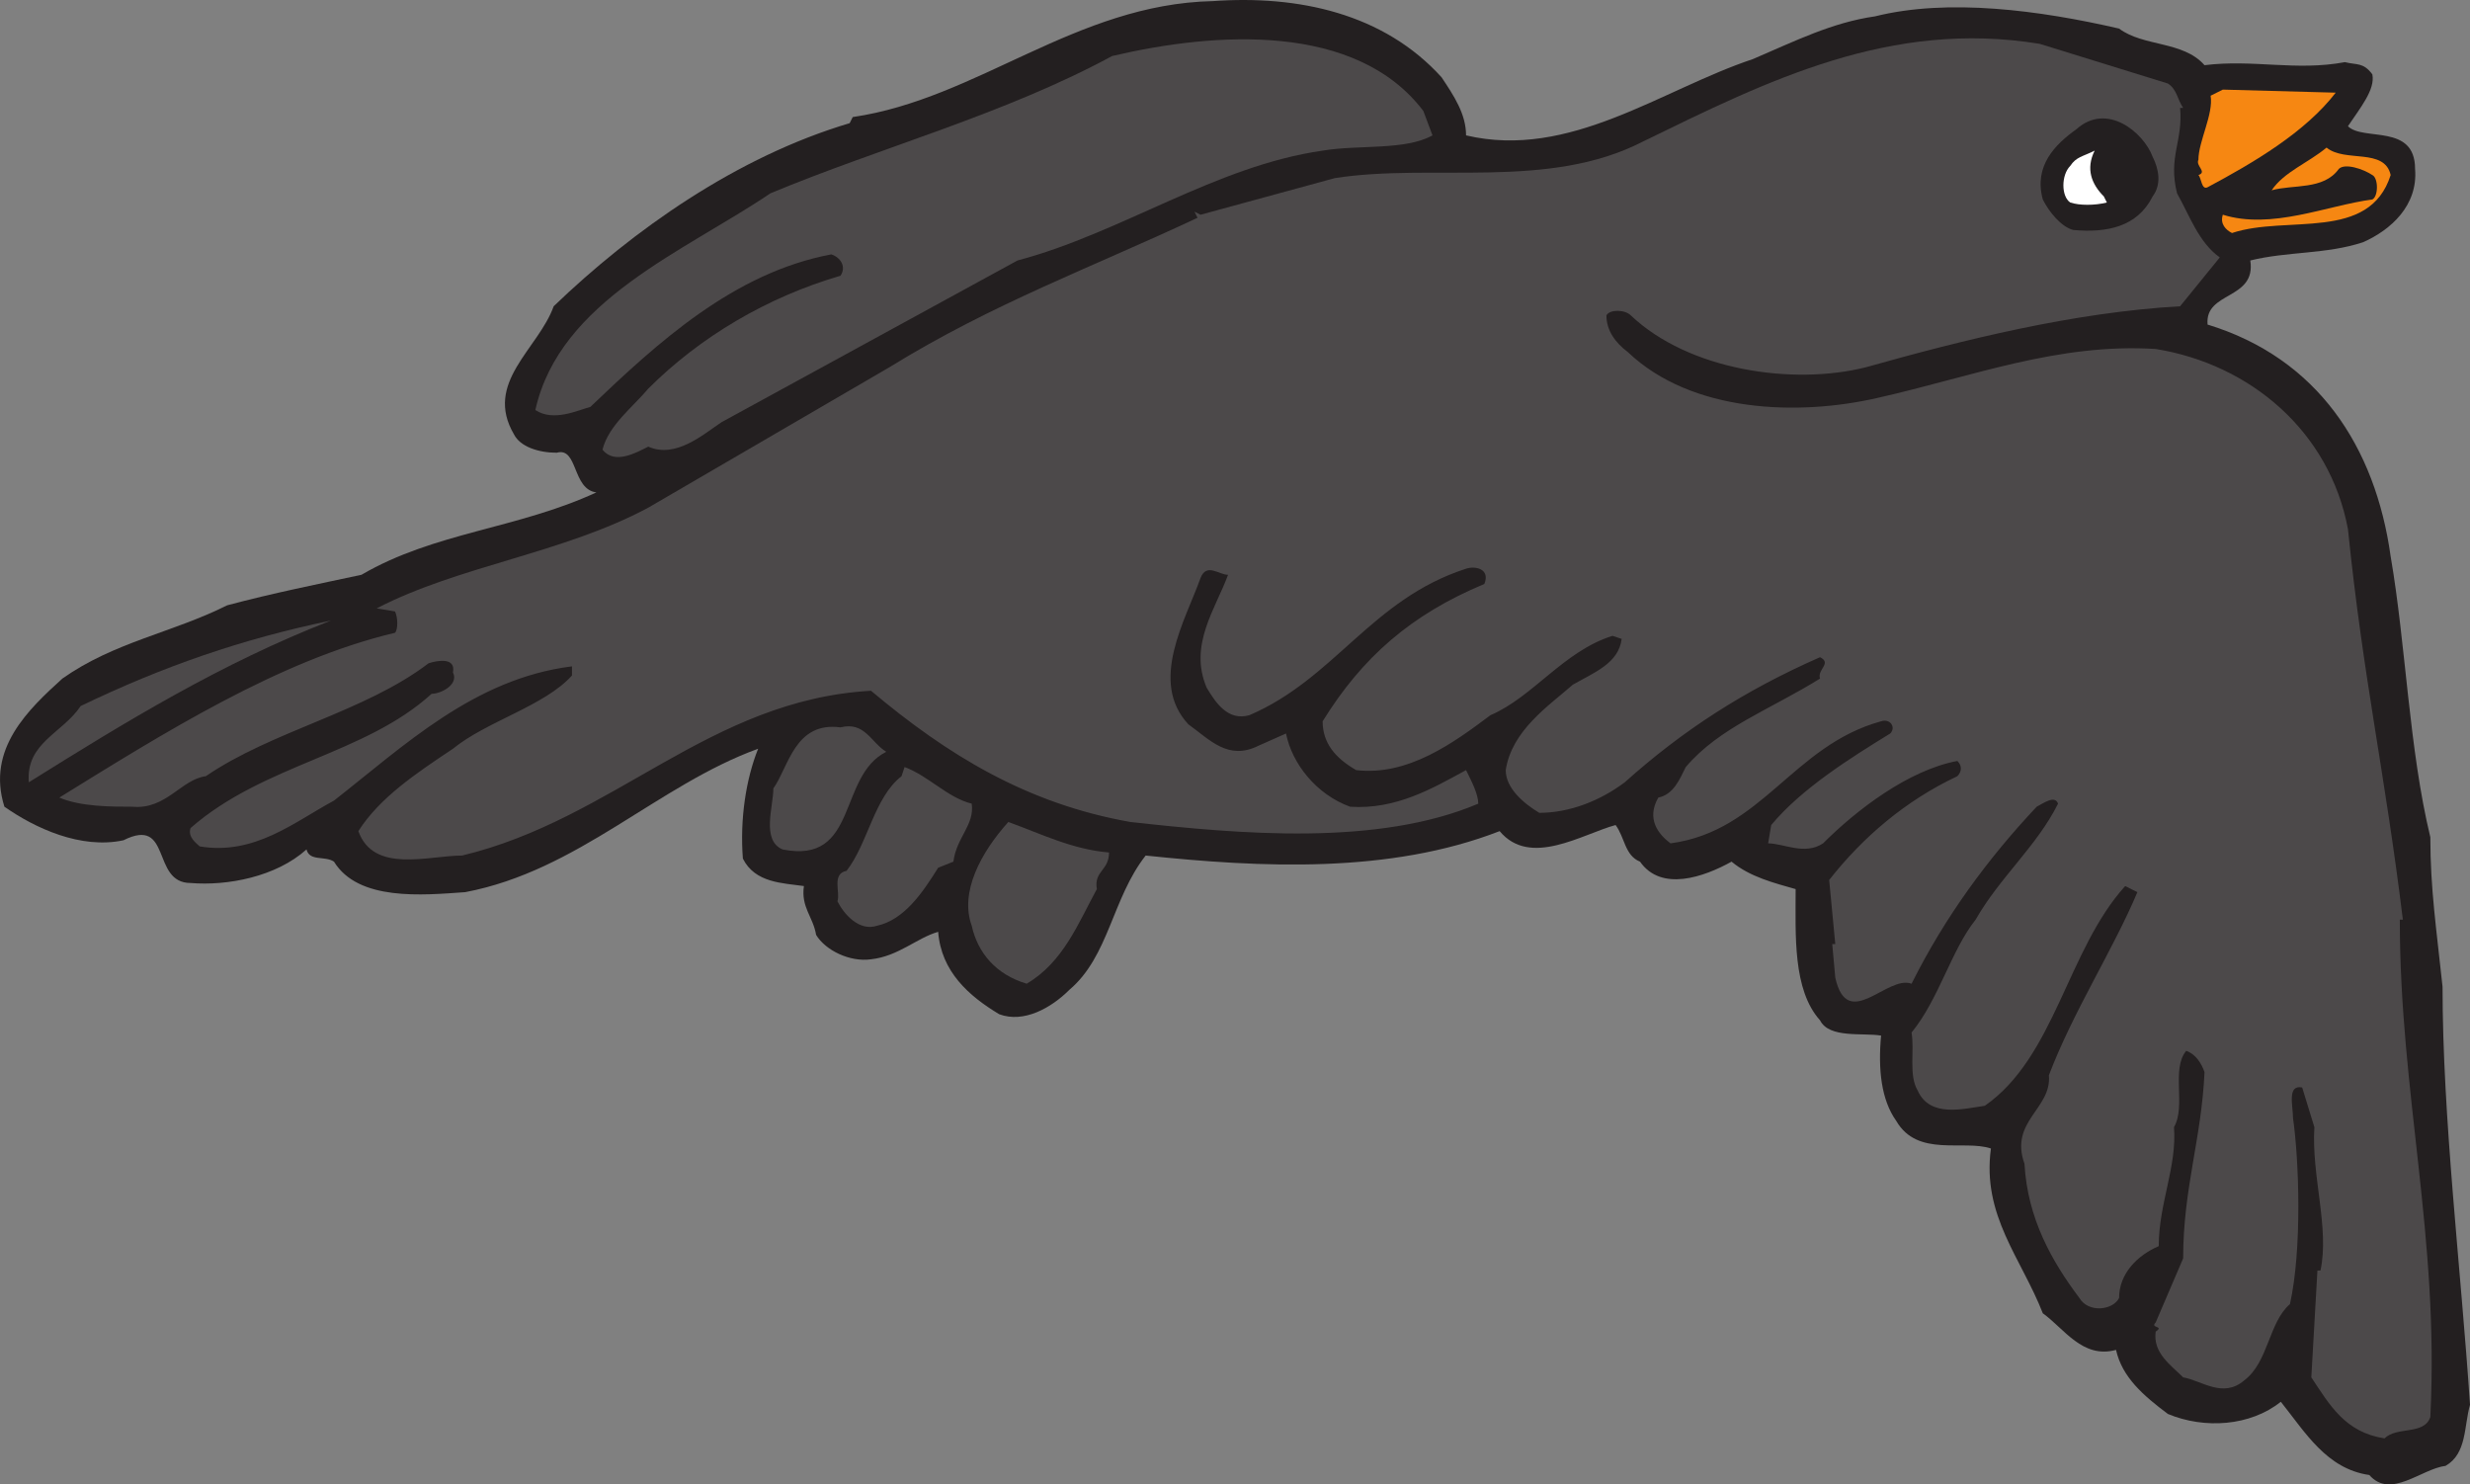 <svg xmlns="http://www.w3.org/2000/svg" width="607.08" height="364.831"><rect width="100%" height="100%" fill="#808080" stroke="none"/><path fill="#231f20" fill-rule="evenodd" d="M354.33 19.022c3 4.5 6 9 6 14.25 25.5 6 48-11.25 70.5-18.75 10.5-4.5 19.5-9 30-10.5 18-4.5 40.5-1.5 60 3 6 4.5 15.75 3 21 9 12-1.5 22.5 1.5 34.5-.75 3 .75 4.5 0 6.75 3 .75 3.75-3 8.25-6 12.75 3.75 3.75 16.5-.75 16.5 10.5.75 9-6 15-12.75 18-9 3-18.75 2.25-27.75 4.5 1.5 9.75-11.25 7.5-10.5 15.75 27 8.25 41.25 30 45 57 3.75 21.75 4.5 47.25 9.75 69 0 12.75 1.5 22.5 3 36.75 0 32.25 4.5 69 6.75 102.75-1.5 5.25-.75 12-6 15-6 .75-13.5 8.25-18.75 2.25-10.5-1.5-15.75-10.5-21.75-18-7.5 6-18.75 6.75-27.75 3-6-4.5-11.25-9-12.75-15.75-8.25 2.25-12.75-5.25-18-9-5.25-13.5-15-24-12.75-40.5-6.75-2.25-18 2.25-23.25-6.75-3.75-5.25-4.5-12.75-3.75-21-4.5-.75-12.75.75-15-3.75-6.75-7.5-6-21-6-32.25-5.25-1.5-11.25-3-15.75-6.75-6.75 3.75-17.25 7.5-22.5 0-3.75-1.5-3.75-6-6-9-8.25 2.25-21 10.5-28.5 1.5-27 10.5-58.5 9-87 6-8.25 10.5-9 24.75-18.75 33-4.5 4.5-11.25 8.25-17.25 6-7.5-4.5-14.25-10.5-15-20.25-5.25 1.5-9.75 6-16.5 6.75-5.25.75-11.25-2.25-13.5-6-.75-4.5-3.75-6.75-3-12-5.25-.75-12-.75-15-6.75-.75-9.75.75-19.5 3.75-27-24.75 9-44.25 30-72 35.25-10.5.75-26.25 2.25-32.25-7.5-2.25-1.5-6 0-6.75-3-7.5 6.75-19.5 9-28.5 8.25-9.75 0-4.5-16.5-16.5-10.5-10.5 2.25-21.75-3-29.25-8.25-4.5-14.25 6-24 14.25-31.5 12.75-9 27-11.25 40.5-18 11.25-3 22.5-5.25 33-7.5 18-10.5 38.25-11.25 57.75-20.25-6-.75-4.5-11.25-9.75-9.75-4.5 0-9-1.5-10.5-4.5-7.5-12.75 6-21 9.75-31.5 19.5-18.75 45-36.75 72.75-45l.75-1.5c30.75-4.5 54.75-27.75 88.5-28.5 21-1.5 42 3 56.25 18.75"/><path fill="#4c494a" fill-rule="evenodd" d="M532.83 20.522c2.25 1.5 2.25 3.75 3.75 6h-.75c.75 8.25-3 12-.75 21 3 5.25 5.25 12 10.5 15.75l-9.75 12c-26.25 1.5-53.25 8.25-77.25 15-18 4.5-43.5.75-57.75-12.75-1.5-1.5-5.25-1.5-6 0 0 3.75 2.25 6.75 5.25 9 15.75 15 42 15.75 61.5 11.25 23.25-5.25 44.25-13.5 68.25-12 23.25 3.75 42.75 20.25 47.25 44.25 3.75 36.75 9 59.25 13.5 96h-.75c0 42.75 9.75 78 7.5 122.25-1.5 4.5-8.25 2.25-11.25 5.25-9.75-1.5-13.5-8.25-18-15l1.5-26.25h.75c2.25-10.5-2.25-23.25-1.5-35.25l-3-9.75c-3.75-.75-2.25 4.5-2.25 7.5 1.5 10.5 2.25 32.25-.75 45.75-5.25 4.5-5.25 14.25-11.25 18.75-5.25 4.5-10.5 0-15-.75-3-3-7.5-6-6.75-11.25 2.25-1.5-1.5-.75 0-2.25l6.75-15.75c0-17.25 4.5-29.25 5.25-45.75-.75-2.25-2.25-4.5-4.5-5.25-3.75 4.5 0 13.5-3 18.75.75 9.75-3.75 18.75-3.75 29.25-5.25 2.25-9.75 6.75-9.75 12.75-1.5 3-7.5 3.75-9.75 0-6.75-9-12.75-19.5-13.5-33-3.75-10.5 6.75-13.5 6-21.75 6-15.75 15.75-30.75 21.75-45l-3-1.5c-14.25 15.75-17.25 42-34.5 54-5.25.75-13.5 3-16.5-3.75-2.25-3.75-.75-9.75-1.5-14.25 6.75-8.25 9.75-20.25 15.75-27.75 6-10.5 15-18 20.25-28.5-.75-2.25-3.75 0-5.25.75-12 12.75-22.5 27-30.75 43.5-6-2.25-15.75 12-18.75-1.5l-.75-8.25h.75l-1.5-15.75c8.25-10.5 18.75-19.5 31.5-25.5.75-.75 1.5-2.25 0-3.75-12 2.25-24.75 12-33 20.25-4.5 3-9.75 0-13.5 0l.75-4.5c7.5-9 19.5-16.5 29.25-22.5 1.5-1.5 0-3.75-2.25-3-21.75 6-29.25 27-51.75 30-3-2.25-6-6-3-11.25 3.75-.75 5.25-4.5 6.75-7.5 8.25-9.75 21-14.25 33-21.75-.75-2.25 3-3.75 0-5.25-18.75 8.25-33.75 18-48 30.75-6 4.5-13.5 7.5-21 7.5-3.75-2.25-8.25-6-8.25-10.5 1.5-9.75 10.5-15.75 16.5-21 5.25-3 11.25-5.25 12-11.25l-2.25-.75c-12 3.75-19.5 15-30 19.5-9 6.75-20.25 15-33 13.5-5.25-3-8.25-6.75-8.25-12 9.75-15.75 21.75-26.25 39.75-33.75 1.5-3.75-2.25-4.5-4.5-3.75-23.25 7.5-32.25 27-53.25 36-5.25 1.5-8.25-3-10.5-6.75-4.5-10.5 2.25-19.5 5.25-27.75-2.25 0-5.25-3-6.75.75-3.75 10.5-12.75 25.5-3 36 5.25 3.75 9.75 9 17.25 5.25l6.75-3c1.5 7.5 7.5 15 15.75 18 11.25.75 20.25-4.5 28.5-9 1.5 3 3 6 3 8.25-24.75 10.5-58.5 7.5-85.5 4.5-25.5-4.5-45-16.5-63.75-32.25-39.75 2.25-63 31.5-100.5 40.5-8.25 0-21.75 4.5-25.5-6 5.25-8.25 14.25-14.25 23.25-20.25 8.25-6.75 22.5-10.5 29.25-18v-2.25c-24 3-41.25 19.5-58.5 33-9.75 5.25-19.5 13.5-33 11.25-.75-.75-3-2.25-2.25-4.5 18-15.75 42.75-18 59.25-33 2.25 0 6.75-2.25 5.25-5.25.75-3.75-3.75-3-6-2.25-15.75 12-38.25 16.5-54.75 27.75-6 .75-9.75 8.25-18 7.5-5.25 0-12.75 0-18-2.25 25.5-15.75 54-33.75 82.5-40.5.75-.75.75-3.75 0-5.25l-4.5-.75c20.25-10.5 45.75-13.5 66.75-24.75l59.25-34.5c25.5-15.75 50.25-24.75 75.75-36.75l-.75-1.5 1.5.75 33-9c24-3.75 52.5 3 75.75-9 30.75-15 60.75-30 97.5-24l31.5 9.75"/><path fill="#4c494a" fill-rule="evenodd" d="m349.83 27.272 2.25 6c-6.75 3.75-18 2.25-27 3.75-26.25 3.75-49.5 20.25-75 27l-72.75 39.75c-4.5 3-11.25 9-18 6-3 1.5-8.25 4.5-11.25.75 1.5-6 7.5-10.5 11.25-15 12.75-12.75 29.25-22.5 47.25-27.75 1.5-2.25 0-4.5-2.25-5.25-24 4.5-42.75 21.75-59.25 37.5-3 .75-9 3.75-13.5.75 6-27 36.75-39 57.75-53.25 27-11.25 57.75-19.5 84-33.75 25.5-6 60-8.25 76.5 13.5"/><path fill="#f68712" fill-rule="evenodd" d="M574.08 22.772c-7.5 9.75-20.25 17.25-31.5 23.25-1.5.75-1.5-2.25-2.25-3 2.25-.75-.75-2.25 0-3.75 0-4.5 3.75-11.25 3-15.75l3-1.5 27.75.75"/><path fill="#231f20" fill-rule="evenodd" d="M529.08 38.522c1.5 3 2.25 6.75 0 9.75-3.75 7.5-11.25 9-19.5 8.25-3-.75-6-4.5-7.5-7.5-2.25-8.25 3-13.5 8.25-17.25 7.5-6.75 16.5.75 18.75 6.75"/><path fill="#f68712" fill-rule="evenodd" d="M587.58 43.022c-5.25 16.5-25.5 9.75-39 14.25-1.5-.75-3-2.25-2.25-4.5 12 3.75 25.5-2.25 36.75-3.75 1.5-.75 1.5-5.25 0-6-2.25-1.5-6.75-3-8.25-1.5-3.75 5.25-11.25 3.75-16.5 5.25 3-4.5 9-6.75 13.5-10.5 4.5 3.75 14.25 0 15.75 6.75"/><path fill="#fff" fill-rule="evenodd" d="M514.83 37.022c-2.25 4.5-.75 8.25 2.25 11.25l.75 1.5c-3 .75-6.75.75-9 0-2.25-1.5-2.25-6.75 0-9 1.5-2.25 3-2.25 6-3.75"/><path fill="#4c494a" fill-rule="evenodd" d="M7.08 192.272c-.75-9.75 8.25-12 12.75-18.75 20.25-9.75 39.75-16.5 61.5-21-27 10.5-50.25 24.75-74.25 39.75m210.75-7.5c-12 6-6.75 27.75-25.5 24-5.25-2.25-2.25-10.5-2.25-15 3.75-5.25 5.25-16.5 16.5-15 6-1.5 7.5 3.75 11.25 6m21 12.75c.75 5.25-3.75 8.25-4.5 14.25l-3.75 1.5c-3.75 6-8.25 12.75-15 14.25-4.5 1.5-8.25-3-9.75-6 .75-2.25-1.5-6.75 2.25-7.5 5.25-6.75 6.75-18 13.5-23.25l.75-2.25c6 2.25 10.5 7.5 16.5 9m33.75 12c0 4.5-3.75 4.5-3 9-4.5 8.25-8.25 18-17.25 23.25-7.5-2.25-12-7.5-13.5-14.25-3-8.25 2.25-18 9-25.5 8.25 3 15.75 6.75 24.75 7.5"/></svg>
